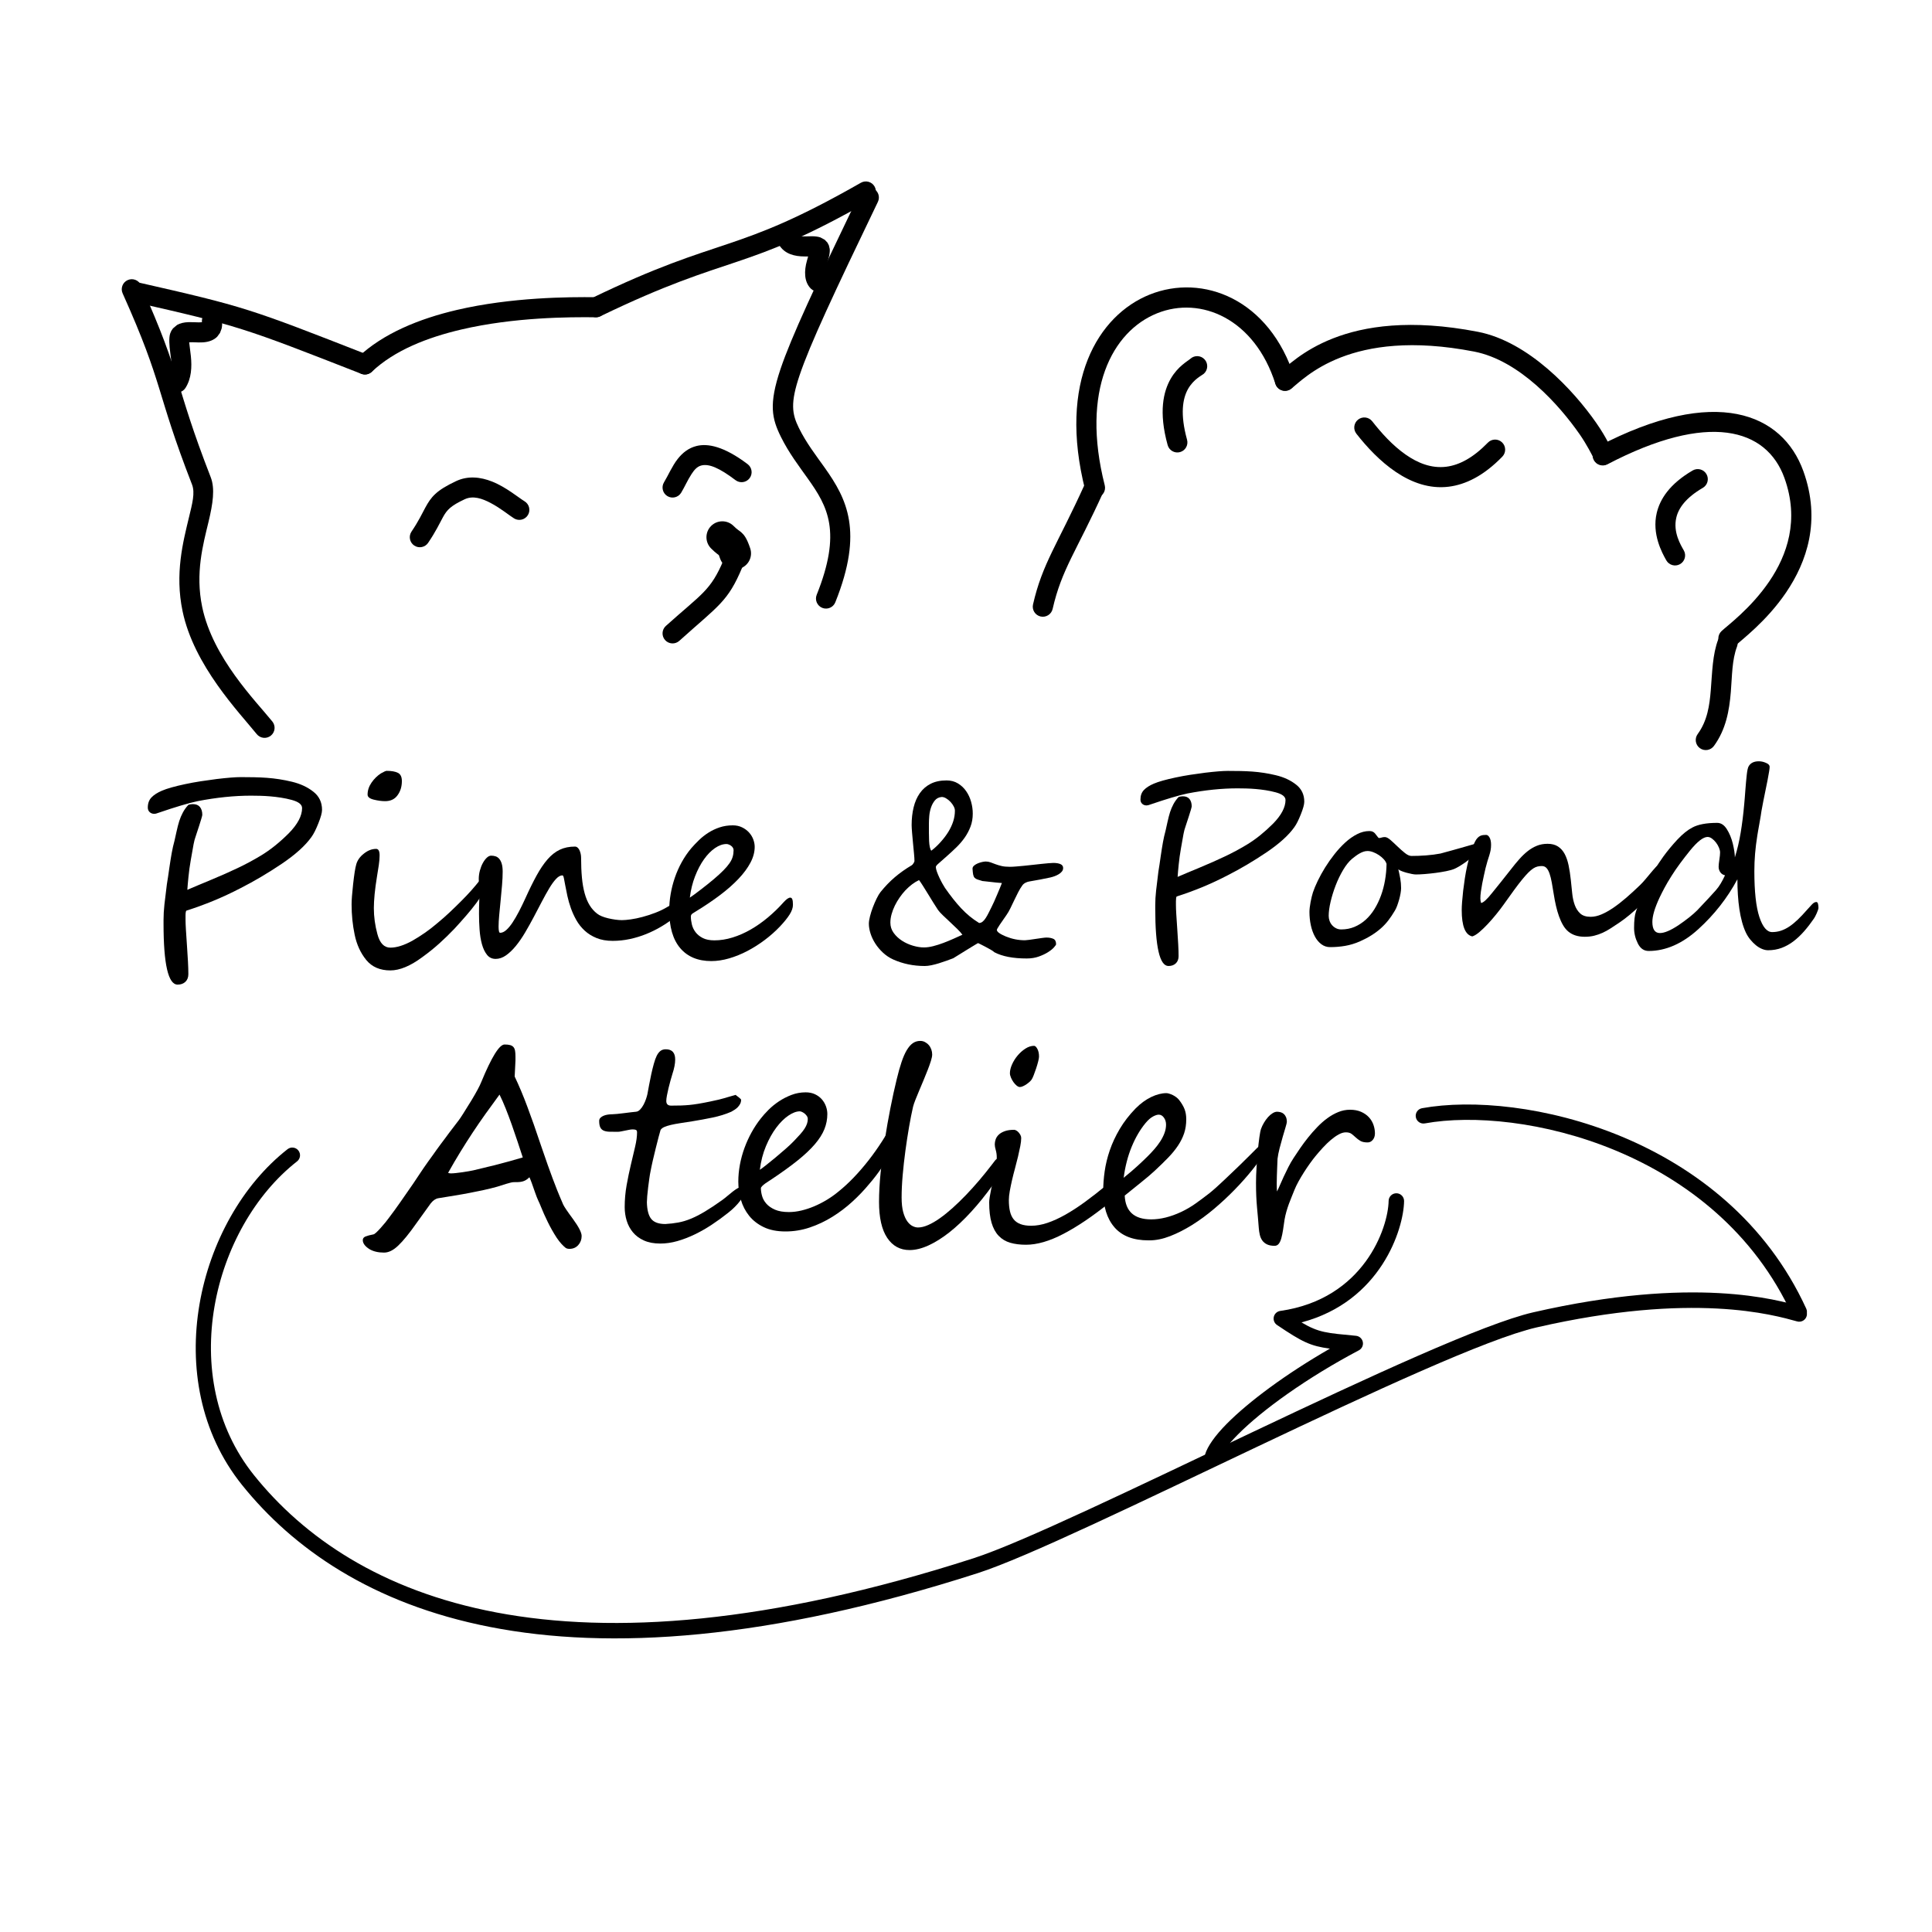 <svg style="fill-rule:evenodd;clip-rule:evenodd;stroke-linejoin:round;stroke-miterlimit:2;" xml:space="preserve" xmlns:xlink="http://www.w3.org/1999/xlink" xmlns="http://www.w3.org/2000/svg" version="1.1" viewBox="0 0 2000 2000" height="100%" width="100%">
    <g>
        <path style="fill-rule:nonzero;" d="M602.112,1279.48C602.112,1283.15 600.943,1286.29 598.605,1288.9C596.266,1291.52 593.217,1292.82 589.457,1292.82C587.806,1292.82 586.477,1292.46 585.468,1291.72C584.184,1290.71 582.763,1289.36 581.204,1287.67C579.645,1285.97 577.994,1283.84 576.251,1281.27C572.858,1276.04 569.763,1270.56 566.966,1264.83C564.169,1259.1 561.9,1254.03 560.157,1249.63C559.699,1248.35 559.217,1247.18 558.713,1246.12C558.209,1245.07 557.704,1243.97 557.2,1242.82C556.695,1241.68 556.168,1240.44 555.618,1239.11C555.068,1237.78 554.472,1236.15 553.83,1234.23C551.17,1226.34 549.244,1221.16 548.052,1218.68C546.768,1219.96 545.53,1220.95 544.338,1221.64C543.146,1222.33 541.885,1222.83 540.555,1223.15C539.226,1223.47 537.85,1223.66 536.429,1223.7C535.007,1223.75 533.471,1223.77 531.82,1223.77C530.903,1223.77 529.757,1223.95 528.382,1224.32C527.006,1224.69 525.516,1225.1 523.911,1225.56C522.306,1226.02 516.139,1228.08 514.763,1228.45C510.178,1229.73 505.547,1230.88 500.87,1231.89C496.193,1232.89 491.379,1233.88 486.427,1234.84C481.474,1235.81 476.293,1236.72 470.883,1237.6C465.472,1238.47 459.74,1239.41 453.688,1240.41C450.937,1240.87 448.323,1242.66 445.847,1245.78C443.463,1248.99 438.511,1255.87 430.991,1266.41C423.655,1276.87 417.419,1284.53 412.283,1289.38C407.239,1294.25 402.333,1296.68 397.564,1296.68C391.512,1296.68 386.468,1295.48 382.433,1293.1C377.848,1290.16 375.555,1287.05 375.555,1283.75C375.555,1282 376.541,1280.74 378.513,1279.96C380.484,1279.18 383.167,1278.47 386.56,1277.83C387.66,1277.74 390.182,1275.49 394.126,1271.09C397.885,1266.87 400.728,1263.39 402.654,1260.64C406.506,1255.59 410.426,1250.2 414.415,1244.47C418.404,1238.74 422.875,1232.3 427.827,1225.15C430.211,1221.48 432.321,1218.31 434.155,1215.65C435.989,1213 437.502,1210.75 438.694,1208.91C439.978,1207.08 441.422,1205.02 443.027,1202.72C444.632,1200.43 446.489,1197.86 448.598,1195.02C449.515,1193.74 450.616,1192.18 451.9,1190.34C453.183,1188.51 454.697,1186.45 456.439,1184.15C458.181,1181.77 459.763,1179.66 461.185,1177.83C462.606,1175.99 463.821,1174.34 464.83,1172.87C465.93,1171.41 472.717,1162.56 475.009,1159.53C475.743,1158.61 477.187,1156.46 479.342,1153.07C481.497,1149.67 484.409,1145 488.077,1139.04C493.213,1130.51 496.56,1124.27 498.119,1120.33C508.848,1094.28 516.918,1081.26 522.329,1081.26C524.713,1081.26 526.639,1081.47 528.106,1081.88C529.574,1082.29 530.72,1082.98 531.545,1083.94C532.371,1084.91 532.921,1086.19 533.196,1087.8C533.471,1089.4 533.609,1091.35 533.609,1093.64L533.609,1097.77C533.609,1098.96 533.288,1104 533.196,1106.3C533.104,1108.59 532.967,1111.29 532.783,1114.41C537.369,1124.04 541.725,1134.4 545.851,1145.5C547.96,1151.09 550.184,1157.21 552.523,1163.86C554.861,1170.51 557.36,1177.83 560.02,1185.8C562.679,1193.69 565.018,1200.43 567.035,1206.03C569.053,1211.62 570.703,1216.16 571.987,1219.64C573.271,1223.13 574.807,1227.12 576.595,1231.61C578.384,1236.1 580.516,1241.19 582.992,1246.88C583.909,1248.99 587.348,1254.08 593.309,1262.15C599.178,1270.22 602.112,1276 602.112,1279.48ZM541.174,1198.18C539.524,1193.14 537.735,1187.71 535.81,1181.88C533.884,1176.06 531.889,1170.24 529.826,1164.41C527.762,1158.59 525.653,1152.97 523.498,1147.56C521.343,1142.15 519.211,1137.34 517.102,1133.12C511.966,1140.09 507.106,1146.78 502.521,1153.2C497.935,1159.62 493.511,1166.07 489.246,1172.53C484.982,1179 480.764,1185.62 476.591,1192.41C472.419,1199.19 468.177,1206.44 463.867,1214.14C464.876,1214.51 465.793,1214.69 466.618,1214.69C467.994,1214.69 469.759,1214.58 471.914,1214.35C474.069,1214.12 476.27,1213.84 478.517,1213.52C480.764,1213.2 482.919,1212.86 484.982,1212.49C487.046,1212.12 488.719,1211.8 490.003,1211.53C492.204,1210.98 498.853,1209.42 500.32,1209.05C501.787,1208.68 503.369,1208.3 505.066,1207.88C506.762,1207.47 508.803,1206.99 511.187,1206.44C516.506,1205.06 521.779,1203.66 527.006,1202.24C532.233,1200.82 536.956,1199.47 541.174,1198.18Z"></path>
        <path style="fill-rule:nonzero;" d="M646.681,1249.63C646.681,1241.93 647.346,1234.36 648.675,1226.93C650.005,1219.51 651.472,1212.42 653.077,1205.68C654.682,1198.94 656.149,1192.73 657.479,1187.04C658.809,1181.36 659.474,1176.4 659.474,1172.19C659.474,1170.81 659.061,1169.96 658.236,1169.64C657.41,1169.32 656.31,1169.16 654.934,1169.16C653.834,1169.16 652.619,1169.3 651.289,1169.57C649.959,1169.85 644.365,1170.95 643.036,1171.22C641.706,1171.5 640.537,1171.64 639.528,1171.64C636.41,1171.64 633.659,1171.61 631.274,1171.57C628.89,1171.52 626.873,1171.18 625.222,1170.54C623.571,1169.89 622.333,1168.79 621.508,1167.23C620.682,1165.67 620.27,1163.38 620.27,1160.36C620.27,1159.07 620.705,1158 621.577,1157.12C622.448,1156.25 623.548,1155.54 624.878,1154.99C626.208,1154.44 627.675,1154.05 629.28,1153.82C630.885,1153.59 632.421,1153.48 633.888,1153.48C634.988,1153.48 636.662,1153.36 638.909,1153.13C641.156,1152.9 643.54,1152.63 646.062,1152.31C648.584,1151.99 650.991,1151.69 653.284,1151.41C655.576,1151.14 657.273,1150.96 658.373,1150.87C659.84,1150.77 661.262,1150.02 662.637,1148.6C664.013,1147.17 665.205,1145.5 666.214,1143.57C667.223,1141.65 668.071,1139.68 668.759,1137.66C669.447,1135.64 669.928,1133.94 670.203,1132.57C670.662,1130.09 671.235,1127 671.923,1123.29C672.61,1119.57 673.367,1115.81 674.192,1112.01C675.018,1108.2 675.912,1104.58 676.875,1101.14C677.838,1097.7 678.823,1094.97 679.832,1092.95C680.933,1090.75 682.216,1089.08 683.684,1087.93C685.151,1086.79 686.985,1086.21 689.186,1086.21C695.697,1086.21 698.953,1089.74 698.953,1096.81C698.953,1101.02 697.99,1106.02 696.064,1111.8C695.514,1113.63 694.872,1115.83 694.138,1118.4C693.404,1120.97 692.717,1123.61 692.075,1126.31C691.433,1129.02 690.883,1131.56 690.424,1133.94C689.966,1136.33 689.736,1138.26 689.736,1139.72C689.736,1142.93 691.387,1144.54 694.688,1144.54C698.632,1144.54 702.071,1144.49 705.005,1144.4C707.94,1144.31 710.828,1144.12 713.671,1143.85C716.514,1143.57 719.609,1143.16 722.956,1142.61C726.304,1142.06 730.407,1141.28 735.268,1140.27C739.211,1139.45 742.214,1138.78 744.278,1138.28C746.341,1137.77 748.152,1137.29 749.711,1136.83C751.27,1136.38 752.898,1135.89 754.595,1135.39C756.291,1134.88 758.652,1134.22 761.679,1133.39C761.679,1133.58 761.977,1133.88 762.573,1134.29C763.169,1134.7 763.811,1135.18 764.499,1135.73C765.186,1136.28 765.805,1136.81 766.356,1137.32C766.906,1137.82 767.181,1138.21 767.181,1138.49C767.181,1140.04 766.86,1141.44 766.218,1142.68C765.576,1143.92 764.774,1145.04 763.811,1146.05C762.848,1147.06 761.77,1147.95 760.578,1148.73C759.386,1149.51 758.194,1150.22 757.002,1150.87C751.133,1153.43 744.645,1155.45 737.537,1156.92C730.43,1158.38 723.438,1159.67 716.56,1160.77C711.975,1161.5 707.848,1162.14 704.18,1162.69C700.512,1163.25 697.325,1163.84 694.62,1164.48C691.914,1165.12 689.645,1165.84 687.81,1166.62C685.976,1167.39 684.647,1168.43 683.821,1169.71C683.363,1171.09 682.698,1173.47 681.827,1176.86C680.956,1180.26 679.993,1184.04 678.938,1188.21C677.883,1192.38 676.852,1196.67 675.843,1201.07C674.834,1205.48 674.009,1209.42 673.367,1212.9C673,1214.55 672.61,1216.87 672.198,1219.85C671.785,1222.83 671.372,1225.92 670.96,1229.13C670.547,1232.35 670.226,1235.37 669.997,1238.21C669.768,1241.06 669.653,1243.17 669.653,1244.54C669.836,1252.61 671.349,1258.39 674.192,1261.87C677.035,1265.36 681.895,1267.1 688.773,1267.1C693.542,1266.83 698.036,1266.3 702.254,1265.52C706.472,1264.74 710.805,1263.43 715.253,1261.6C719.701,1259.76 724.492,1257.31 729.628,1254.24C734.763,1251.17 740.678,1247.25 747.373,1242.48C749.39,1241.01 751.339,1239.48 753.219,1237.87C755.099,1236.27 756.864,1234.82 758.515,1233.54C760.166,1232.25 761.725,1231.17 763.192,1230.3C764.659,1229.43 766.035,1229 767.319,1229C768.969,1229 770.001,1229.3 770.414,1229.89C770.826,1230.49 771.033,1231.57 771.033,1233.12C771.033,1234.32 770.597,1235.78 769.726,1237.53C768.855,1239.27 767.662,1241.15 766.149,1243.17C764.636,1245.18 762.802,1247.27 760.647,1249.42C758.492,1251.58 756.176,1253.62 753.7,1255.55C748.29,1259.86 742.673,1263.94 736.85,1267.79C731.026,1271.64 725.111,1275.01 719.105,1277.9C713.098,1280.79 707.114,1283.08 701.154,1284.78C695.193,1286.47 689.324,1287.32 683.546,1287.32C676.943,1287.32 671.304,1286.27 666.627,1284.16C661.95,1282.05 658.144,1279.23 655.209,1275.7C652.275,1272.17 650.12,1268.15 648.744,1263.66C647.369,1259.17 646.681,1254.49 646.681,1249.63Z"></path>
        <path style="fill-rule:nonzero;" d="M836.235,1158.29C836.235,1157.28 835.937,1156.32 835.341,1155.4C834.745,1154.49 834.011,1153.66 833.14,1152.93C832.269,1152.19 831.352,1151.6 830.389,1151.14C829.426,1150.68 828.623,1150.45 827.981,1150.45C824.405,1150.45 820.439,1151.94 816.083,1154.92C811.727,1157.9 807.554,1162.05 803.565,1167.37C799.576,1172.69 796.022,1179.06 792.904,1186.49C789.786,1193.92 787.677,1202.08 786.577,1210.98C787.86,1210.15 790.016,1208.55 793.042,1206.16C796.068,1203.78 799.347,1201.12 802.877,1198.18C806.408,1195.25 809.893,1192.27 813.332,1189.24C816.77,1186.22 819.545,1183.6 821.654,1181.4C824.221,1178.74 826.445,1176.36 828.325,1174.25C830.205,1172.14 831.718,1170.19 832.865,1168.4C834.011,1166.62 834.859,1164.9 835.409,1163.25C835.96,1161.59 836.235,1159.94 836.235,1158.29ZM935.276,1162.83C935.276,1164.94 934.359,1168.31 932.525,1172.94C930.691,1177.57 928.169,1182.85 924.959,1188.76C921.75,1194.68 917.99,1200.89 913.68,1207.4C909.369,1213.91 904.693,1220.06 899.649,1225.83C894.513,1232.07 888.736,1238.12 882.317,1243.99C875.897,1249.86 868.996,1255.09 861.614,1259.67C854.232,1264.26 846.46,1267.93 838.298,1270.68C830.136,1273.43 821.745,1274.8 813.125,1274.8C804.322,1274.8 796.825,1273.31 790.635,1270.33C784.444,1267.35 779.401,1263.43 775.503,1258.57C771.606,1253.71 768.763,1248.21 766.975,1242.07C765.186,1235.92 764.292,1229.64 764.292,1223.22C764.292,1217.44 764.843,1211.6 765.943,1205.68C767.043,1199.77 768.625,1193.99 770.689,1188.35C772.752,1182.71 775.205,1177.32 778.048,1172.19C780.891,1167.05 784.055,1162.28 787.54,1157.88C789.74,1155.04 792.423,1152.03 795.587,1148.87C798.75,1145.71 802.327,1142.8 806.316,1140.13C810.305,1137.48 814.638,1135.25 819.315,1133.46C823.992,1131.68 828.898,1130.78 834.034,1130.78C837.702,1130.78 840.935,1131.45 843.732,1132.78C846.529,1134.11 848.867,1135.85 850.747,1138C852.627,1140.16 854.049,1142.57 855.011,1145.23C855.974,1147.88 856.456,1150.54 856.456,1153.2C856.456,1158.61 855.447,1163.84 853.429,1168.88C851.412,1173.93 848.111,1179.13 843.525,1184.5C838.94,1189.86 832.956,1195.5 825.574,1201.42C818.192,1207.33 809.136,1213.87 798.407,1221.02C797.765,1221.48 796.848,1222.07 795.655,1222.81C794.463,1223.54 793.271,1224.34 792.079,1225.21C790.887,1226.09 789.855,1226.96 788.984,1227.83C788.113,1228.7 787.677,1229.46 787.677,1230.1C787.677,1232.57 788.09,1235.26 788.915,1238.14C789.74,1241.03 791.231,1243.69 793.386,1246.12C795.541,1248.55 798.498,1250.59 802.258,1252.25C806.018,1253.89 810.833,1254.72 816.702,1254.72C820.828,1254.72 825.116,1254.19 829.563,1253.14C834.011,1252.08 838.459,1250.62 842.906,1248.74C847.354,1246.86 851.733,1244.61 856.043,1242C860.353,1239.38 864.434,1236.47 868.286,1233.26C873.421,1229.13 878.602,1224.34 883.83,1218.89C889.057,1213.43 894.146,1207.54 899.099,1201.21C904.051,1194.88 908.773,1188.21 913.267,1181.2C917.76,1174.18 921.841,1167.05 925.51,1159.81C926.518,1157.79 927.642,1156.41 928.88,1155.68C930.118,1154.95 931.149,1154.58 931.975,1154.58C933.075,1154.58 933.901,1155.29 934.451,1156.71C935.001,1158.13 935.276,1160.17 935.276,1162.83Z"></path>
        <path style="fill-rule:nonzero;" d="M1027.58,1226.93C1020.24,1237.11 1012.79,1246.33 1005.22,1254.58C997.658,1262.84 990.184,1269.88 982.802,1275.7C975.42,1281.52 968.221,1286.04 961.206,1289.25C954.19,1292.46 947.656,1294.06 941.604,1294.06C931.791,1294.06 924.065,1289.84 918.425,1281.41C912.785,1272.97 909.966,1260.54 909.966,1244.13C909.966,1234.96 910.516,1224.87 911.616,1213.87C912.717,1202.86 914.138,1191.72 915.881,1180.44C917.623,1169.16 919.572,1158.06 921.727,1147.15C923.882,1136.24 926.06,1126.29 928.261,1117.3C929.911,1110.42 931.585,1104.46 933.282,1099.42C934.978,1094.38 936.789,1090.25 938.715,1087.04C940.641,1083.83 942.727,1081.44 944.974,1079.88C947.221,1078.33 949.765,1077.55 952.608,1077.55C954.442,1077.55 956.116,1077.96 957.629,1078.79C959.142,1079.61 960.449,1080.66 961.55,1081.95C962.65,1083.23 963.498,1084.72 964.094,1086.42C964.69,1088.12 964.988,1089.84 964.988,1091.58C964.988,1093.23 964.553,1095.45 963.682,1098.25C962.811,1101.05 961.71,1104.14 960.38,1107.53C959.051,1110.93 957.606,1114.5 956.047,1118.26C954.488,1122.02 952.975,1125.62 951.508,1129.06C950.041,1132.5 948.734,1135.69 947.587,1138.62C946.441,1141.56 945.639,1143.94 945.18,1145.78C943.805,1151.74 942.429,1158.68 941.054,1166.62C939.678,1174.55 938.417,1182.76 937.271,1191.24C936.124,1199.72 935.184,1208.16 934.451,1216.55C933.717,1224.94 933.35,1232.62 933.35,1239.59C933.35,1245.73 933.901,1250.8 935.001,1254.79C936.101,1258.78 937.5,1261.94 939.196,1264.28C940.893,1266.62 942.727,1268.27 944.699,1269.23C946.67,1270.2 948.527,1270.68 950.27,1270.68C953.48,1270.68 957.01,1269.83 960.862,1268.13C964.713,1266.44 968.771,1264.07 973.036,1261.05C977.3,1258.02 981.702,1254.47 986.241,1250.39C990.781,1246.31 995.343,1241.88 999.928,1237.11C1004.51,1232.35 1009.05,1227.32 1013.55,1222.05C1018.04,1216.78 1022.35,1211.44 1026.48,1206.03C1028.04,1203.92 1029.27,1202.31 1030.19,1201.21C1031.11,1200.11 1031.98,1199.56 1032.8,1199.56C1033.81,1199.56 1034.57,1200.13 1035.07,1201.28C1035.58,1202.43 1035.83,1203.92 1035.83,1205.75C1035.83,1207.22 1035.6,1208.85 1035.14,1210.63C1034.68,1212.42 1034.09,1214.26 1033.35,1216.14C1032.62,1218.02 1031.75,1219.87 1030.74,1221.71C1029.73,1223.54 1028.68,1225.28 1027.58,1226.93Z"></path>
        <path style="fill-rule:nonzero;" d="M1147.8,1245.64C1130.93,1259.21 1115.29,1269.76 1100.89,1277.28C1086.5,1284.8 1073.57,1288.56 1062.1,1288.56C1055.96,1288.56 1050.53,1287.87 1045.8,1286.5C1041.08,1285.12 1037.09,1282.74 1033.84,1279.34C1030.58,1275.95 1028.13,1271.46 1026.48,1265.86C1024.83,1260.27 1024,1253.21 1024,1244.68C1024,1243.3 1024.18,1241.45 1024.55,1239.11C1024.92,1236.77 1025.4,1234.16 1026,1231.27C1026.59,1228.38 1027.23,1225.35 1027.92,1222.19C1028.61,1219.02 1029.25,1215.95 1029.85,1212.97C1030.44,1209.99 1030.92,1207.22 1031.29,1204.65C1031.66,1202.08 1031.84,1199.97 1031.84,1198.32C1031.84,1195.48 1031.5,1192.89 1030.81,1190.55C1030.12,1188.21 1029.78,1186.26 1029.78,1184.7C1029.78,1183.05 1030.08,1181.33 1030.67,1179.55C1031.27,1177.76 1032.32,1176.13 1033.84,1174.66C1035.35,1173.19 1037.41,1171.98 1040.03,1171.02C1042.64,1170.05 1045.92,1169.57 1049.86,1169.57C1050.41,1169.57 1051.12,1169.8 1051.99,1170.26C1052.87,1170.72 1053.67,1171.36 1054.4,1172.19C1055.13,1173.01 1055.78,1173.93 1056.33,1174.94C1056.88,1175.95 1057.15,1177 1057.15,1178.1C1057.15,1180.39 1056.83,1183.19 1056.19,1186.49C1055.55,1189.79 1054.77,1193.39 1053.85,1197.29C1052.93,1201.19 1051.9,1205.22 1050.76,1209.39C1049.61,1213.57 1048.58,1217.65 1047.66,1221.64C1046.74,1225.63 1045.96,1229.41 1045.32,1232.99C1044.68,1236.56 1044.36,1239.68 1044.36,1242.34C1044.36,1246.83 1044.75,1250.73 1045.53,1254.03C1046.31,1257.33 1047.59,1260.09 1049.38,1262.29C1051.17,1264.49 1053.55,1266.14 1056.53,1267.24C1059.51,1268.34 1063.16,1268.89 1067.47,1268.89C1072.79,1268.89 1078.38,1267.9 1084.25,1265.93C1090.12,1263.96 1096.31,1261.14 1102.82,1257.47C1109.33,1253.8 1116.16,1249.36 1123.32,1244.13C1130.47,1238.9 1137.99,1233.03 1145.88,1226.52C1146.52,1226.06 1147.09,1225.65 1147.6,1225.28C1148.1,1224.92 1148.67,1224.73 1149.32,1224.73C1150.6,1224.73 1151.72,1225.24 1152.68,1226.25C1153.65,1227.26 1154.13,1228.81 1154.13,1230.92C1154.13,1231.75 1154.08,1232.76 1153.99,1233.95C1153.9,1235.14 1153.65,1236.4 1153.24,1237.73C1152.82,1239.06 1152.2,1240.41 1151.38,1241.79C1150.55,1243.17 1149.36,1244.45 1147.8,1245.64ZM1075.59,1093.78C1075.59,1094.88 1075.29,1096.6 1074.69,1098.94C1074.09,1101.28 1073.38,1103.68 1072.56,1106.16C1071.73,1108.63 1070.91,1110.93 1070.08,1113.04C1069.26,1115.15 1068.62,1116.52 1068.16,1117.16C1067.7,1117.99 1066.96,1118.86 1065.96,1119.78C1064.95,1120.69 1063.85,1121.57 1062.65,1122.39C1061.46,1123.22 1060.25,1123.9 1059.01,1124.45C1057.77,1125 1056.69,1125.28 1055.78,1125.28C1054.77,1125.28 1053.67,1124.8 1052.47,1123.84C1051.28,1122.87 1050.18,1121.68 1049.17,1120.26C1048.16,1118.84 1047.29,1117.28 1046.56,1115.58C1045.83,1113.88 1045.46,1112.35 1045.46,1110.97C1045.46,1108.22 1046.19,1105.2 1047.66,1101.89C1049.13,1098.59 1051.05,1095.52 1053.44,1092.68C1055.82,1089.84 1058.51,1087.45 1061.49,1085.53C1064.46,1083.6 1067.47,1082.64 1070.5,1082.64C1071.6,1082.64 1072.72,1083.69 1073.87,1085.8C1075.01,1087.91 1075.59,1090.57 1075.59,1093.78Z"></path>
        <path style="fill-rule:nonzero;" d="M1313.01,1184.84C1313.01,1186.31 1312,1188.74 1309.98,1192.13C1306.31,1198 1301.75,1204.33 1296.3,1211.12C1290.84,1217.9 1284.79,1224.71 1278.14,1231.54C1271.49,1238.37 1264.43,1244.95 1256.95,1251.28C1249.48,1257.61 1241.89,1263.18 1234.19,1268C1226.49,1272.81 1218.87,1276.68 1211.35,1279.62C1203.83,1282.55 1196.68,1284.02 1189.89,1284.02L1188.93,1284.02C1173.25,1284.02 1161.51,1279.53 1153.72,1270.54C1145.92,1261.55 1142.03,1249.04 1142.03,1232.99C1142.03,1226.57 1142.53,1219.78 1143.54,1212.63C1144.55,1205.48 1146.31,1198.21 1148.83,1190.83C1151.36,1183.44 1154.8,1176.06 1159.15,1168.68C1163.51,1161.3 1169.03,1154.17 1175.73,1147.29C1180.77,1142.25 1186.09,1138.37 1191.68,1135.66C1197.28,1132.96 1202.55,1131.61 1207.5,1131.61C1208.24,1131.61 1209.2,1131.79 1210.39,1132.16C1211.58,1132.52 1212.8,1133.01 1214.04,1133.6C1215.27,1134.2 1216.47,1134.93 1217.61,1135.8C1218.76,1136.67 1219.75,1137.61 1220.57,1138.62C1223.14,1141.92 1225.02,1145.09 1226.21,1148.11C1227.4,1151.14 1228,1154.67 1228,1158.71C1228,1164.02 1227.26,1168.86 1225.8,1173.22C1224.33,1177.57 1222.22,1181.82 1219.47,1185.94C1216.72,1190.07 1213.33,1194.22 1209.29,1198.39C1205.26,1202.56 1200.62,1207.08 1195.4,1211.94C1193.65,1213.59 1191.59,1215.42 1189.21,1217.44C1186.82,1219.46 1184.26,1221.57 1181.5,1223.77C1178.75,1225.97 1175.91,1228.26 1172.98,1230.65C1170.04,1233.03 1167.15,1235.37 1164.31,1237.66C1165.04,1254.08 1174.17,1262.29 1191.68,1262.29C1201.4,1262.29 1211.77,1259.72 1222.77,1254.58C1228.18,1252.02 1233.23,1249.06 1237.9,1245.71C1242.58,1242.36 1247.16,1238.95 1251.66,1235.46C1253.86,1233.72 1256.29,1231.66 1258.95,1229.27C1261.61,1226.89 1264.34,1224.37 1267.13,1221.71C1269.93,1219.05 1272.73,1216.39 1275.52,1213.73C1278.32,1211.07 1280.96,1208.55 1283.43,1206.16C1284.99,1204.6 1292.15,1197.59 1294.16,1195.57L1301.59,1188.14C1306.09,1184.2 1309.34,1182.23 1311.36,1182.23C1312.46,1182.23 1313.01,1183.1 1313.01,1184.84ZM1207.09,1164.21C1207.09,1161.46 1206.36,1159.05 1204.89,1156.99C1203.42,1154.92 1201.63,1153.89 1199.52,1153.89C1197.96,1153.89 1195.97,1154.53 1193.54,1155.82C1191.11,1157.1 1188.52,1159.39 1185.77,1162.69C1180.17,1169.48 1175.4,1177.67 1171.46,1187.25C1167.52,1196.83 1164.77,1207.49 1163.21,1219.23C1168.99,1214.55 1173.87,1210.38 1177.86,1206.71C1181.85,1203.05 1185.45,1199.61 1188.66,1196.4C1190.86,1194.19 1193.04,1191.86 1195.19,1189.38C1197.35,1186.9 1199.32,1184.29 1201.11,1181.54C1202.89,1178.79 1204.34,1175.95 1205.44,1173.01C1206.54,1170.08 1207.09,1167.14 1207.09,1164.21Z"></path>
        <path style="fill-rule:nonzero;" d="M1423.33,1173.29C1423.33,1175.95 1422.6,1178.17 1421.13,1179.96C1419.66,1181.75 1417.87,1182.64 1415.76,1182.64C1412.46,1182.64 1409.92,1182.09 1408.13,1180.99C1406.34,1179.89 1404.76,1178.7 1403.38,1177.41C1402.01,1176.13 1400.61,1174.94 1399.19,1173.84C1397.77,1172.74 1395.77,1172.19 1393.2,1172.19C1390.91,1172.19 1388.44,1172.92 1385.78,1174.39C1383.12,1175.85 1380.41,1177.76 1377.66,1180.1C1374.91,1182.43 1372.18,1185.07 1369.48,1188.01C1366.77,1190.94 1364.18,1193.92 1361.7,1196.95C1359.96,1199.06 1358.06,1201.56 1356,1204.44C1353.93,1207.33 1351.89,1210.36 1349.87,1213.52C1347.86,1216.69 1345.98,1219.85 1344.23,1223.01C1342.49,1226.18 1341.07,1229.13 1339.97,1231.89C1339.14,1234 1338.23,1236.27 1337.22,1238.69C1336.21,1241.12 1335.22,1243.65 1334.26,1246.26C1333.3,1248.87 1332.43,1251.56 1331.65,1254.31C1330.87,1257.06 1330.25,1259.76 1329.79,1262.42C1329.24,1266.28 1328.71,1269.85 1328.21,1273.15C1327.7,1276.45 1327.11,1279.34 1326.42,1281.82C1325.73,1284.3 1324.84,1286.22 1323.74,1287.6C1322.64,1288.97 1321.22,1289.66 1319.47,1289.66C1316.26,1289.66 1313.63,1289.16 1311.56,1288.15C1309.5,1287.14 1307.87,1285.79 1306.68,1284.09C1305.49,1282.39 1304.64,1280.44 1304.14,1278.24C1303.63,1276.04 1303.29,1273.75 1303.1,1271.37C1302.83,1267.51 1302.53,1263.85 1302.21,1260.36C1301.89,1256.88 1301.57,1253.35 1301.25,1249.77C1300.93,1246.19 1300.67,1242.39 1300.49,1238.35C1300.31,1234.32 1300.22,1229.73 1300.22,1224.6C1300.22,1219.74 1300.4,1214.37 1300.77,1208.5C1301.13,1202.63 1301.57,1196.99 1302.07,1191.58C1302.58,1186.17 1303.13,1181.38 1303.72,1177.21C1304.32,1173.03 1304.85,1170.26 1305.31,1168.88C1306.13,1166.59 1307.18,1164.37 1308.47,1162.21C1309.75,1160.06 1311.15,1158.13 1312.66,1156.44C1314.18,1154.74 1315.76,1153.39 1317.41,1152.38C1319.06,1151.37 1320.57,1150.87 1321.95,1150.87C1323.14,1150.87 1324.36,1151.03 1325.6,1151.35C1326.83,1151.67 1327.93,1152.24 1328.9,1153.07C1329.86,1153.89 1330.64,1154.99 1331.24,1156.37C1331.83,1157.74 1332.13,1159.44 1332.13,1161.46C1332.13,1162.19 1331.69,1164 1330.82,1166.89C1329.95,1169.78 1328.96,1173.1 1327.87,1176.86C1326.76,1180.62 1325.69,1184.57 1324.63,1188.69C1323.58,1192.82 1322.87,1196.44 1322.5,1199.56C1322.5,1200.2 1322.18,1207.24 1322.09,1209.67C1322,1212.1 1321.9,1214.69 1321.81,1217.44C1321.72,1220.19 1321.67,1222.81 1321.67,1225.28C1321.67,1227.03 1321.7,1228.59 1321.74,1229.96C1321.79,1231.34 1321.86,1232.48 1321.95,1233.4C1322.78,1231.84 1323.76,1229.71 1324.91,1227C1326.05,1224.3 1327.38,1221.32 1328.9,1218.06C1330.41,1214.81 1332.01,1211.51 1333.71,1208.16C1335.41,1204.81 1337.22,1201.67 1339.14,1198.74C1341.16,1195.62 1343.43,1192.22 1345.95,1188.56C1348.48,1184.89 1351.2,1181.22 1354.14,1177.55C1357.07,1173.88 1360.21,1170.31 1363.56,1166.82C1366.91,1163.34 1370.39,1160.27 1374.02,1157.61C1377.64,1154.95 1381.42,1152.81 1385.36,1151.21C1389.31,1149.6 1393.34,1148.8 1397.47,1148.8C1401.87,1148.8 1405.7,1149.51 1408.95,1150.93C1412.21,1152.36 1414.92,1154.24 1417.07,1156.57C1419.23,1158.91 1420.81,1161.55 1421.82,1164.48C1422.83,1167.42 1423.33,1170.35 1423.33,1173.29Z"></path>
        <path style="fill-rule:nonzero;" d="M333.375,838.369C333.375,841.371 332.095,846.05 329.534,852.407C328.298,855.497 327.106,858.19 325.959,860.485C324.811,862.781 323.663,864.723 322.516,866.312C316.247,875.229 306.006,884.499 291.792,894.122C277.489,903.746 263.231,912.177 249.016,919.417C239.658,924.273 230.322,928.621 221.007,932.461C211.693,936.302 202.313,939.723 192.866,942.725C192.336,943.431 192.071,945.152 192.071,947.889L192.071,952.26C192.071,954.732 192.204,958.153 192.469,962.523C192.733,966.893 193.087,972.257 193.528,978.613C193.969,984.97 194.323,990.598 194.587,995.498C194.852,1000.4 194.985,1004.7 194.985,1008.41C194.985,1011.76 193.969,1014.41 191.939,1016.36C189.908,1018.3 187.215,1019.27 183.861,1019.27C174.149,1019.27 169.293,998.213 169.293,956.1L169.293,952.26C169.293,947.316 169.602,941.974 170.22,936.235C170.838,930.497 171.677,923.566 172.736,915.444C173.178,912.884 173.597,910.235 173.994,907.498C174.392,904.761 174.811,901.848 175.253,898.758C176.135,892.666 176.974,887.413 177.769,882.998C178.563,878.584 179.534,874.302 180.682,870.153C180.947,869.005 182.36,862.648 182.801,860.618C183.684,856.556 184.611,852.981 185.582,849.891C186.553,846.889 187.789,843.975 189.29,841.15C190.791,838.325 192.689,835.676 194.985,833.204C196.397,832.675 197.942,832.41 199.62,832.41C202.886,832.41 205.336,833.403 206.97,835.389C208.603,837.376 209.42,840.091 209.42,843.534C209.42,843.975 209.089,845.322 208.426,847.573C207.764,849.824 207.014,852.23 206.175,854.791C205.336,857.351 202.577,865.782 202.401,866.312C201.695,868.166 201.032,870.682 200.414,873.861C199.973,876.421 198.031,887.28 197.501,890.282C196.971,893.195 196.508,896.131 196.11,899.089C195.713,902.046 195.382,904.871 195.117,907.564C194.852,910.257 194.61,912.773 194.389,915.113C194.168,917.452 194.014,919.461 193.925,921.138C196.75,919.902 200.172,918.446 204.189,916.768C208.206,915.091 212.863,913.148 218.16,910.941C228.578,906.615 237.848,902.51 245.971,898.625C254.181,894.741 262.171,890.459 269.941,885.779C275.061,882.689 280.027,879.202 284.839,875.317C289.651,871.433 294.352,867.195 298.943,862.604C308.125,853.246 312.716,844.549 312.716,836.515C312.716,832.807 309.096,829.982 301.856,828.04C298.237,827.068 294.573,826.296 290.865,825.722C287.157,825.148 283.493,824.707 279.873,824.398C276.253,824.089 272.744,823.89 269.345,823.802C265.946,823.713 262.789,823.669 259.876,823.669C242.483,823.669 224.031,825.568 204.52,829.364C195.073,831.394 181.698,835.367 164.393,841.283C162.363,842.077 160.818,842.475 159.758,842.475C157.816,842.475 156.205,841.879 154.924,840.687C153.644,839.495 153.004,837.928 153.004,835.985C153.004,831.659 154.262,828.172 156.778,825.523C159.295,822.875 162.936,820.535 167.704,818.505C172.825,816.297 180.77,814.046 191.542,811.751C196.927,810.603 202.335,809.61 207.764,808.771C213.194,807.932 218.69,807.16 224.252,806.453C235.376,805.129 243.719,804.467 249.281,804.467C254.049,804.467 258.662,804.511 263.12,804.599C267.579,804.688 271.949,804.886 276.231,805.195C280.513,805.504 284.795,805.99 289.077,806.652C293.359,807.314 297.707,808.175 302.121,809.234C310.95,811.353 318.366,814.796 324.37,819.564C330.373,824.243 333.375,830.512 333.375,838.369Z"></path>
        <path style="fill-rule:nonzero;" d="M416.012,808.572C416.012,814.311 414.511,819.211 411.509,823.272C408.596,827.333 404.314,829.364 398.663,829.364C395.132,829.364 391.203,828.834 386.877,827.775C382.639,826.715 380.52,824.994 380.52,822.61C380.52,818.284 381.867,814.156 384.559,810.228C387.252,806.299 390.497,803.098 394.293,800.626C397.383,798.861 399.37,797.978 400.252,797.978C405.285,797.978 409.169,798.662 411.906,800.03C414.643,801.399 416.012,804.246 416.012,808.572ZM502.754,916.238L502.754,916.503C502.754,918.446 501.871,921.006 500.105,924.184C498.339,927.363 495.978,930.938 493.02,934.911C490.063,938.884 486.641,943.122 482.757,947.625C478.872,952.127 474.811,956.674 470.573,961.265C465.541,966.562 460.31,971.661 454.88,976.561C449.45,981.461 443.557,986.206 437.201,990.797C424.84,999.979 413.804,1004.57 404.093,1004.57C393.41,1004.57 385.111,1000.99 379.196,993.843C373.281,986.603 369.264,977.863 367.145,967.622C365.026,957.469 363.966,947.007 363.966,936.235C363.966,931.733 364.496,924.714 365.556,915.179C366.085,910.411 366.615,906.306 367.145,902.863C367.674,899.42 368.248,896.639 368.866,894.52C370.102,890.37 372.707,886.751 376.68,883.66C380.741,880.394 384.979,878.761 389.393,878.761C391.777,878.761 392.969,881.012 392.969,885.514C392.969,888.516 392.682,891.915 392.108,895.712C391.534,899.508 390.938,903.26 390.32,906.968C389.172,913.943 388.334,920.189 387.804,925.707C387.274,931.225 387.009,936.015 387.009,940.076C387.009,949.081 388.245,958.087 390.717,967.092C393.189,976.362 397.648,980.997 404.093,980.997C410.626,980.997 418.219,978.613 426.871,973.846C431.197,971.374 435.523,968.637 439.849,965.635C444.175,962.633 448.501,959.278 452.827,955.57C457.33,951.862 461.568,948.132 465.541,944.38C469.514,940.628 473.487,936.765 477.46,932.792C481.432,928.819 484.942,925.111 487.988,921.668C491.034,918.225 493.704,915.047 496,912.133C496.176,911.78 496.53,911.118 497.059,910.147C497.589,909.175 498.075,908.69 498.516,908.69L498.781,908.822C499.487,908.822 500.017,909.065 500.37,909.551C500.723,910.036 501.12,910.765 501.562,911.736C502.445,913.678 502.842,915.179 502.754,916.238Z"></path>
        <path style="fill-rule:nonzero;" d="M708.286,928.554C708.816,928.378 709.125,928.29 709.213,928.29C709.831,928.29 710.14,928.819 710.14,929.879C710.14,930.938 709.875,932.285 709.346,933.918C708.816,935.551 708.044,937.295 707.028,939.149C706.013,941.003 704.755,942.857 703.254,944.711C701.753,946.565 700.076,948.243 698.222,949.743C694.072,953.098 689.503,956.255 684.515,959.212C679.527,962.17 674.296,964.752 668.822,966.959C663.348,969.167 657.698,970.888 651.871,972.124C646.044,973.36 640.173,973.978 634.258,973.978C627.901,973.978 622.339,973.007 617.571,971.065C612.804,969.122 608.698,966.562 605.255,963.384C601.812,960.205 598.943,956.586 596.647,952.524C594.352,948.463 592.454,944.314 590.953,940.076C589.452,935.838 588.26,931.689 587.377,927.627C586.494,923.566 585.766,919.946 585.192,916.768C584.618,913.59 584.132,911.029 583.735,909.087C583.338,907.145 582.83,906.174 582.212,906.174C580.093,906.174 577.886,907.41 575.591,909.882C573.295,912.354 570.934,915.62 568.506,919.682C566.078,923.743 563.517,928.356 560.825,933.521C558.132,938.685 555.351,943.983 552.482,949.412C549.612,954.842 546.655,960.139 543.609,965.304C540.563,970.469 537.384,975.082 534.074,979.143C530.763,983.204 527.364,986.471 523.876,988.943C520.389,991.415 516.791,992.651 513.083,992.651C509.375,992.651 506.396,991.238 504.144,988.413C501.893,985.588 500.149,981.946 498.913,977.488C497.677,973.029 496.861,968.019 496.463,962.457C496.066,956.895 495.867,951.377 495.867,945.903C495.867,941.047 495.956,936.456 496.132,932.13C496.309,927.804 496.397,924.096 496.397,921.006C496.397,919.77 496.353,918.688 496.265,917.761C496.176,916.834 495.823,913.59 495.735,912.795C495.647,912.001 495.603,911.074 495.603,910.014C495.603,907.012 496,904.055 496.794,901.141C497.589,898.228 498.604,895.645 499.84,893.394C501.076,891.143 502.445,889.311 503.946,887.898C505.447,886.486 506.947,885.779 508.448,885.779C510.037,885.779 511.538,886 512.951,886.442C514.364,886.883 515.622,887.722 516.725,888.958C517.829,890.194 518.712,891.893 519.374,894.056C520.036,896.219 520.367,898.978 520.367,902.333C520.367,906.394 520.146,911.052 519.705,916.305C519.263,921.558 518.778,926.833 518.248,932.13C517.718,937.427 517.233,942.46 516.791,947.227C516.35,951.995 516.129,955.968 516.129,959.146C516.129,963.472 516.659,965.635 517.718,965.635C519.837,965.635 521.978,964.664 524.141,962.722C526.304,960.779 528.467,958.175 530.63,954.908C532.793,951.642 535.001,947.845 537.252,943.519C539.503,939.193 541.733,934.602 543.94,929.746C548.001,920.741 551.864,912.906 555.527,906.24C559.191,899.574 562.966,894.012 566.85,889.554C570.735,885.095 574.951,881.784 579.497,879.621C584.044,877.458 589.275,876.377 595.19,876.377C596.162,876.377 597.044,876.708 597.839,877.37C598.634,878.032 599.296,878.915 599.826,880.019C600.355,881.122 600.775,882.358 601.084,883.727C601.393,885.095 601.547,886.442 601.547,887.766C601.547,895.447 601.834,902.355 602.408,908.491C602.982,914.627 603.931,920.079 605.255,924.846C606.579,929.614 608.301,933.719 610.42,937.162C612.539,940.606 615.099,943.475 618.101,945.77C619.249,946.742 620.838,947.647 622.868,948.485C624.899,949.324 627.128,950.03 629.556,950.604C631.984,951.178 634.456,951.642 636.972,951.995C639.489,952.348 641.762,952.524 643.793,952.524C646.176,952.524 649.244,952.26 652.996,951.73C656.749,951.2 660.788,950.361 665.114,949.214C669.44,948.066 673.854,946.631 678.357,944.91C682.86,943.188 687.097,941.135 691.07,938.752C692.395,937.957 697.14,935.066 698.42,934.315C699.7,933.565 706.167,929.791 708.286,928.554Z"></path>
        <path style="fill-rule:nonzero;" d="M759.405,880.085C759.405,879.114 759.14,878.231 758.61,877.436C758.08,876.642 757.44,875.979 756.69,875.45C755.939,874.92 755.145,874.501 754.306,874.192C753.467,873.883 752.739,873.728 752.121,873.728C748.236,873.728 744.263,875.119 740.202,877.9C736.141,880.681 732.345,884.543 728.813,889.487C725.282,894.431 722.192,900.303 719.543,907.101C716.894,913.899 715.084,921.271 714.113,929.217C715.349,928.422 716.983,927.274 719.013,925.773C721.044,924.273 723.229,922.617 725.569,920.807C727.908,918.997 730.248,917.165 732.587,915.311C734.927,913.457 737.024,911.736 738.878,910.147C742.939,906.703 746.294,903.635 748.943,900.943C751.591,898.25 753.688,895.778 755.233,893.527C756.778,891.275 757.86,889.068 758.478,886.905C759.096,884.742 759.405,882.469 759.405,880.085ZM820.852,936.633C820.852,939.723 819.705,943.078 817.409,946.698C815.114,950.317 811.847,954.378 807.609,958.881C802.754,964.002 797.412,968.747 791.585,973.117C785.758,977.488 779.755,981.284 773.575,984.506C767.395,987.729 761.126,990.267 754.77,992.121C748.413,993.975 742.277,994.902 736.362,994.902C722.501,994.902 711.774,990.444 704.181,981.527C696.588,972.61 692.792,959.543 692.792,942.327C692.792,936.853 693.277,931.269 694.249,925.575C695.22,919.88 696.654,914.252 698.553,908.69C700.451,903.128 702.835,897.742 705.704,892.533C708.573,887.324 711.906,882.469 715.702,877.966C718.086,875.229 720.735,872.448 723.648,869.623C726.562,866.798 729.784,864.259 733.316,862.008C736.847,859.757 740.71,857.925 744.903,856.512C749.097,855.1 753.666,854.393 758.61,854.393C762.141,854.393 765.32,855.077 768.145,856.446C770.97,857.814 773.354,859.558 775.296,861.677C777.239,863.796 778.717,866.18 779.733,868.828C780.748,871.477 781.256,874.081 781.256,876.642C781.256,882.027 779.799,887.479 776.885,892.997C773.972,898.515 769.867,904.077 764.569,909.683C759.272,915.289 752.915,920.896 745.499,926.502C738.083,932.108 729.828,937.692 720.735,943.254C719.499,943.961 718.263,944.733 717.027,945.572C715.791,946.411 715.173,947.448 715.173,948.684C715.173,951.333 715.526,954.114 716.232,957.027C716.938,959.941 718.219,962.611 720.073,965.039C721.927,967.467 724.421,969.476 727.555,971.065C730.689,972.654 734.684,973.449 739.54,973.449C745.72,973.449 752.011,972.455 758.411,970.469C764.812,968.482 771.081,965.723 777.217,962.192C783.352,958.66 789.312,954.467 795.095,949.611C800.877,944.755 806.285,939.502 811.317,933.852C814.143,930.762 816.394,929.217 818.071,929.217C819.043,929.217 819.749,929.791 820.19,930.938C820.632,932.086 820.852,933.984 820.852,936.633Z"></path>
        <path style="fill-rule:nonzero;" d="M1350.18,829.918C1350.18,832.74 1348.98,837.139 1346.57,843.116C1345.41,846.021 1344.29,848.553 1343.21,850.711C1342.13,852.869 1341.05,854.695 1339.97,856.189C1334.08,864.573 1324.45,873.289 1311.09,882.337C1297.64,891.385 1284.23,899.312 1270.87,906.118C1262.07,910.684 1253.29,914.772 1244.54,918.383C1235.78,921.994 1226.96,925.21 1218.08,928.032C1217.58,928.697 1217.33,930.315 1217.33,932.888L1217.33,936.997C1217.33,939.321 1217.45,942.538 1217.7,946.647C1217.95,950.756 1218.28,955.798 1218.7,961.775C1219.11,967.752 1219.45,973.043 1219.69,977.65C1219.94,982.257 1220.07,986.304 1220.07,989.79C1220.07,992.944 1219.11,995.435 1217.2,997.261C1215.3,999.087 1212.76,1000 1209.61,1000C1200.48,1000 1195.91,980.203 1195.91,940.608L1195.91,936.997C1195.91,932.349 1196.2,927.327 1196.79,921.931C1197.37,916.536 1198.15,910.02 1199.15,902.383C1199.57,899.976 1199.96,897.486 1200.33,894.912C1200.71,892.339 1201.1,889.6 1201.52,886.695C1202.35,880.967 1203.13,876.028 1203.88,871.878C1204.63,867.727 1205.54,863.702 1206.62,859.8C1206.87,858.721 1208.2,852.745 1208.61,850.835C1209.44,847.017 1210.32,843.655 1211.23,840.75C1212.14,837.928 1213.3,835.189 1214.71,832.532C1216.12,829.876 1217.91,827.386 1220.07,825.062C1221.4,824.564 1222.85,824.315 1224.43,824.315C1227.5,824.315 1229.8,825.248 1231.34,827.116C1232.87,828.984 1233.64,831.536 1233.64,834.773C1233.64,835.189 1233.33,836.454 1232.71,838.571C1232.08,840.688 1231.38,842.95 1230.59,845.357C1229.8,847.764 1227.21,855.691 1227.04,856.189C1226.38,857.933 1225.75,860.298 1225.17,863.287C1224.76,865.694 1222.93,875.904 1222.43,878.726C1221.94,881.465 1221.5,884.225 1221.13,887.006C1220.75,889.787 1220.44,892.443 1220.19,894.975C1219.94,897.506 1219.72,899.872 1219.51,902.072C1219.3,904.272 1219.15,906.16 1219.07,907.737C1221.73,906.575 1224.94,905.205 1228.72,903.628C1232.5,902.051 1236.88,900.225 1241.86,898.15C1251.65,894.082 1260.37,890.223 1268.01,886.57C1275.73,882.918 1283.24,878.892 1290.54,874.493C1295.36,871.587 1300.03,868.309 1304.55,864.656C1309.07,861.004 1313.49,857.019 1317.81,852.703C1326.44,843.904 1330.76,835.728 1330.76,828.174C1330.76,824.688 1327.36,822.032 1320.55,820.206C1317.15,819.293 1313.7,818.566 1310.21,818.027C1306.73,817.487 1303.28,817.072 1299.88,816.782C1296.48,816.491 1293.18,816.304 1289.98,816.221C1286.79,816.138 1283.82,816.097 1281.08,816.097C1264.73,816.097 1247.38,817.881 1229.03,821.451C1220.15,823.36 1207.58,827.095 1191.31,832.657C1189.4,833.404 1187.94,833.777 1186.95,833.777C1185.12,833.777 1183.61,833.217 1182.4,832.096C1181.2,830.976 1180.6,829.502 1180.6,827.676C1180.6,823.609 1181.78,820.33 1184.15,817.84C1186.51,815.35 1189.94,813.15 1194.42,811.241C1199.23,809.166 1206.7,807.049 1216.83,804.891C1221.89,803.812 1226.98,802.878 1232.08,802.089C1237.19,801.301 1242.36,800.574 1247.59,799.91C1258.04,798.665 1265.89,798.043 1271.12,798.043C1275.6,798.043 1279.94,798.084 1284.13,798.167C1288.32,798.25 1292.43,798.437 1296.46,798.727C1300.48,799.018 1304.51,799.475 1308.53,800.097C1312.56,800.72 1316.65,801.529 1320.8,802.525C1329.1,804.517 1336.07,807.755 1341.72,812.237C1347.36,816.636 1350.18,822.53 1350.18,829.918Z"></path>
        <path style="fill-rule:nonzero;" d="M1532.47,874.368C1532.47,875.779 1531.97,877.315 1530.97,878.975C1529.98,880.635 1528.69,882.316 1527.11,884.018C1525.54,885.719 1523.75,887.38 1521.76,888.998C1519.77,890.617 1517.78,892.111 1515.78,893.481C1513.79,894.85 1511.9,896.054 1510.12,897.091C1508.33,898.129 1506.86,898.897 1505.7,899.395C1503.54,900.308 1500.7,901.117 1497.17,901.823C1493.64,902.528 1489.97,903.13 1486.15,903.628C1482.33,904.126 1478.6,904.521 1474.94,904.811C1471.29,905.102 1468.22,905.247 1465.73,905.247C1464.73,905.247 1463.36,905.081 1461.62,904.749C1459.88,904.417 1458.09,904.002 1456.27,903.504C1454.44,903.006 1452.72,902.445 1451.1,901.823C1449.48,901.2 1448.3,900.557 1447.55,899.893C1448.3,903.047 1448.96,906.222 1449.54,909.418C1450.12,912.614 1450.41,915.913 1450.41,919.317C1450.41,920.811 1450.23,922.637 1449.85,924.795C1449.48,926.953 1448.98,929.132 1448.36,931.332C1447.74,933.532 1447.05,935.648 1446.31,937.682C1445.56,939.716 1444.77,941.397 1443.94,942.725C1441.78,946.377 1439.56,949.697 1437.28,952.686C1435,955.674 1432.42,958.434 1429.56,960.966C1426.69,963.497 1423.48,965.884 1419.91,968.125C1416.34,970.366 1412.23,972.525 1407.58,974.6C1402.6,976.758 1397.6,978.273 1392.58,979.144C1387.56,980.016 1382.35,980.452 1376.95,980.452C1373.55,980.452 1370.52,979.456 1367.86,977.463C1365.21,975.471 1362.97,972.794 1361.14,969.432C1359.31,966.071 1357.92,962.19 1356.97,957.791C1356.01,953.391 1355.54,948.784 1355.54,943.97C1355.54,942.725 1355.64,941.189 1355.85,939.363C1356.06,937.537 1356.35,935.669 1356.72,933.76C1357.09,931.851 1357.49,930.025 1357.9,928.281C1358.32,926.538 1358.73,925.044 1359.15,923.799C1360.31,920.313 1361.97,916.328 1364.13,911.846C1366.29,907.364 1368.82,902.777 1371.72,898.087C1374.63,893.398 1377.87,888.791 1381.43,884.267C1385,879.743 1388.74,875.696 1392.64,872.127C1396.54,868.558 1400.61,865.694 1404.84,863.536C1409.08,861.377 1413.31,860.298 1417.54,860.298C1418.95,860.298 1420.1,860.506 1420.97,860.921C1421.84,861.336 1422.59,861.875 1423.21,862.54C1423.83,863.204 1425.97,866.15 1426.63,866.897C1426.88,867.312 1427.26,867.52 1427.75,867.52C1428.42,867.52 1429.25,867.354 1430.24,867.022C1431.24,866.69 1432.36,866.524 1433.61,866.524C1435.18,866.524 1437.13,867.541 1439.46,869.574C1441.78,871.608 1444.21,873.849 1446.74,876.298C1449.27,878.747 1451.81,880.988 1454.34,883.022C1456.87,885.055 1459.13,886.072 1461.12,886.072C1463.36,886.072 1465.77,886.031 1468.34,885.948C1470.92,885.865 1473.53,885.719 1476.19,885.512C1478.84,885.304 1481.46,885.035 1484.03,884.703C1486.61,884.37 1488.97,883.997 1491.13,883.582C1491.71,883.416 1499.91,881.195 1502.77,880.407C1505.63,879.618 1508.66,878.767 1511.86,877.854C1515.06,876.941 1518.02,876.09 1520.76,875.302C1523.5,874.513 1525.76,873.87 1527.55,873.372C1529.33,872.874 1530.31,872.625 1530.48,872.625C1530.97,872.625 1531.43,872.749 1531.85,872.998C1532.26,873.247 1532.47,873.704 1532.47,874.368ZM1435.35,894.29C1434.85,892.63 1433.88,891.011 1432.42,889.434C1430.97,887.857 1429.31,886.446 1427.44,885.201C1425.57,883.955 1423.6,882.939 1421.53,882.15C1419.45,881.361 1417.5,880.967 1415.68,880.967C1414.18,880.967 1412.73,881.216 1411.32,881.714C1409.91,882.212 1408.52,882.856 1407.15,883.644C1405.78,884.433 1404.47,885.304 1403.22,886.259C1401.98,887.213 1400.82,888.106 1399.74,888.936C1396.5,891.675 1393.41,895.514 1390.46,900.453C1387.52,905.392 1384.94,910.705 1382.74,916.391C1380.54,922.077 1378.78,927.742 1377.45,933.386C1376.12,939.031 1375.46,943.928 1375.46,948.079C1375.46,949.905 1375.77,951.669 1376.39,953.371C1377.02,955.072 1377.91,956.566 1379.07,957.853C1380.23,959.14 1381.6,960.177 1383.18,960.966C1384.76,961.754 1386.5,962.149 1388.41,962.149C1393.39,962.149 1398,961.256 1402.23,959.472C1406.46,957.687 1410.3,955.238 1413.75,952.125C1417.19,949.013 1420.24,945.298 1422.9,940.982C1425.55,936.665 1427.8,931.996 1429.62,926.974C1431.45,921.952 1432.84,916.66 1433.79,911.099C1434.75,905.537 1435.27,899.934 1435.35,894.29Z"></path>
        <path style="fill-rule:nonzero;" d="M1725.71,895.161C1725.71,896.739 1725.44,898.337 1724.9,899.955C1724.36,901.574 1723.7,903.192 1722.91,904.811C1722.12,906.43 1721.23,908.007 1720.23,909.543C1719.23,911.078 1718.28,912.552 1717.37,913.963C1714.96,917.698 1712.14,921.496 1708.9,925.355C1705.66,929.215 1702.2,932.971 1698.5,936.624C1694.81,940.276 1691.01,943.721 1687.11,946.958C1683.21,950.195 1679.39,953.059 1675.65,955.549C1672.67,957.542 1669.82,959.409 1667.13,961.152C1664.43,962.896 1661.71,964.39 1658.97,965.635C1656.23,966.88 1653.37,967.876 1650.38,968.623C1647.39,969.37 1644.11,969.744 1640.54,969.744C1633.65,969.744 1628.05,968.001 1623.73,964.514C1621.58,962.771 1619.69,960.509 1618.07,957.728C1616.45,954.948 1615.04,951.856 1613.84,948.452C1612.63,945.049 1611.59,941.438 1610.72,937.62C1609.85,933.801 1609.12,930.025 1608.54,926.289C1607.8,921.641 1607.09,917.47 1606.43,913.776C1605.76,910.082 1605,906.969 1604.12,904.438C1603.25,901.906 1602.19,899.955 1600.95,898.586C1599.7,897.216 1598.09,896.531 1596.09,896.531C1594.52,896.531 1593.02,896.697 1591.61,897.029C1590.2,897.361 1588.73,898.025 1587.19,899.021C1585.65,900.017 1583.97,901.429 1582.15,903.255C1580.32,905.081 1578.18,907.488 1575.74,910.476C1573.29,913.465 1570.49,917.117 1567.33,921.433C1564.18,925.75 1560.48,930.896 1556.25,936.873C1554.17,939.778 1551.73,942.974 1548.9,946.46C1546.08,949.946 1543.2,953.267 1540.25,956.421C1537.3,959.575 1534.42,962.356 1531.6,964.763C1528.77,967.171 1526.28,968.706 1524.12,969.37C1516.82,967.793 1513.17,958.704 1513.17,942.102C1513.17,937.703 1513.67,931.021 1514.66,922.056C1515.16,917.989 1515.74,913.734 1516.4,909.294C1517.07,904.853 1517.9,900.412 1518.89,895.971C1519.89,891.53 1521.03,887.213 1522.32,883.022C1523.61,878.83 1525.12,874.949 1526.86,871.38C1527.69,869.72 1528.57,868.412 1529.48,867.458C1530.39,866.503 1531.33,865.798 1532.28,865.341C1533.24,864.884 1534.23,864.594 1535.27,864.469C1536.31,864.345 1537.37,864.283 1538.44,864.283C1539.77,864.283 1540.95,865.196 1541.99,867.022C1543.03,868.848 1543.55,871.38 1543.55,874.617C1543.55,876.609 1543.38,878.477 1543.05,880.22C1542.72,881.963 1542.26,883.748 1541.68,885.574C1541.1,887.4 1540.48,889.372 1539.81,891.488C1539.15,893.605 1538.49,896.033 1537.82,898.772C1537.32,901.013 1536.76,903.504 1536.14,906.243C1535.52,908.982 1534.94,911.763 1534.4,914.585C1533.86,917.407 1533.4,920.167 1533.03,922.865C1532.65,925.563 1532.47,927.991 1532.47,930.149C1532.47,931.643 1532.72,933.179 1533.21,934.756C1535.54,934.507 1539.36,931.021 1544.67,924.297C1547.41,920.894 1550.42,917.158 1553.7,913.091C1556.98,909.024 1560.52,904.541 1564.34,899.644C1567.16,895.992 1569.97,892.588 1572.75,889.434C1575.53,886.28 1578.41,883.52 1581.4,881.154C1584.39,878.788 1587.56,876.921 1590.92,875.551C1594.29,874.181 1598,873.496 1602.07,873.496C1606.38,873.496 1609.98,874.43 1612.84,876.298C1615.7,878.166 1618.01,880.739 1619.75,884.018C1621.49,887.297 1622.84,891.219 1623.8,895.784C1624.75,900.349 1625.52,905.371 1626.1,910.85C1626.6,915.498 1627.08,920.105 1627.53,924.671C1627.99,929.236 1628.88,933.324 1630.21,936.935C1631.54,940.546 1633.45,943.472 1635.94,945.713C1638.43,947.954 1642,949.075 1646.64,949.075C1650.21,949.075 1653.95,948.245 1657.85,946.585C1661.75,944.924 1665.86,942.621 1670.18,939.674C1674.49,936.727 1678.95,933.262 1683.56,929.278C1688.17,925.293 1692.92,920.935 1697.82,916.204C1699.73,914.378 1701.82,912.074 1704.11,909.294C1706.39,906.513 1708.63,903.836 1710.83,901.263C1713.03,898.689 1715.08,896.49 1716.99,894.663C1718.9,892.837 1720.44,891.924 1721.6,891.924C1722.1,891.924 1722.91,892.173 1724.03,892.671C1725.15,893.169 1725.71,893.999 1725.71,895.161Z"></path>
        <path style="fill-rule:nonzero;" d="M1882.47,939.861C1882.47,940.359 1882.28,941.148 1881.91,942.227C1881.54,943.306 1881.1,944.406 1880.6,945.526C1880.1,946.647 1879.58,947.726 1879.04,948.764C1878.51,949.801 1878.07,950.528 1877.74,950.943C1874.5,955.674 1871.14,960.032 1867.65,964.016C1864.16,968.001 1860.49,971.466 1856.63,974.413C1852.77,977.36 1848.66,979.642 1844.31,981.261C1839.95,982.88 1835.28,983.689 1830.3,983.689C1828.31,983.689 1826.21,983.232 1824.01,982.319C1821.81,981.406 1819.69,980.12 1817.66,978.46C1815.63,976.799 1813.7,974.849 1811.87,972.608C1810.04,970.366 1808.51,967.918 1807.26,965.261C1805.77,962.107 1804.46,958.475 1803.34,954.367C1802.22,950.258 1801.31,945.838 1800.6,941.106C1799.9,936.375 1799.38,931.415 1799.05,926.227C1798.71,921.039 1798.55,915.706 1798.55,910.227C1788.17,929.568 1774.73,946.751 1758.21,961.775C1741.61,976.882 1724.42,984.436 1706.66,984.436C1701.76,984.436 1698.03,981.821 1695.45,976.592C1692.88,971.445 1691.59,966.091 1691.59,960.53C1691.59,953.059 1692.22,947.498 1693.46,943.845C1696.95,933.22 1700.95,923.26 1705.48,913.963C1710,904.666 1715.5,895.535 1721.97,886.57C1726.21,880.76 1731.02,874.949 1736.42,869.139C1741.89,863.328 1747.04,859.178 1751.86,856.687C1757.83,853.45 1766.42,851.832 1777.63,851.832C1781.53,851.832 1784.85,853.99 1787.59,858.306C1790.33,862.623 1792.4,867.644 1793.82,873.372C1795.23,879.432 1795.93,884.163 1795.93,887.566C1797.18,883.499 1798.3,879.369 1799.3,875.177C1800.29,870.986 1801.16,866.648 1801.91,862.166C1802.66,857.684 1803.34,852.973 1803.96,848.034C1804.59,843.095 1805.15,837.803 1805.64,832.159C1805.81,830.665 1805.98,828.755 1806.14,826.431C1806.31,824.107 1806.52,821.368 1806.77,818.213C1807.26,811.739 1807.76,806.281 1808.26,801.84C1808.76,797.399 1809.42,794.515 1810.25,793.187C1812.24,789.783 1815.73,788.082 1820.71,788.082C1823.2,788.082 1825.65,788.621 1828.06,789.7C1830.63,790.696 1831.92,792.108 1831.92,793.934C1831.92,794.93 1831.73,796.549 1831.36,798.79C1830.98,801.031 1830.46,803.936 1829.8,807.505C1829.14,811.075 1828.24,815.495 1827.12,820.766C1826,826.037 1824.78,832.325 1823.45,839.629C1823.37,840.459 1823.12,842.12 1822.7,844.61C1822.29,847.1 1821.83,849.736 1821.33,852.516C1820.84,855.297 1820.38,857.87 1819.96,860.236C1819.55,862.602 1819.3,864.075 1819.22,864.656C1818.14,871.38 1817.35,877.73 1816.85,883.706C1816.35,889.683 1816.1,895.701 1816.1,901.761C1816.1,922.927 1817.83,938.74 1821.27,949.199C1824.72,959.658 1829.14,964.888 1834.53,964.888C1837.69,964.888 1840.72,964.411 1843.62,963.456C1846.53,962.501 1849.41,961.069 1852.28,959.16C1855.14,957.251 1858.06,954.865 1861.05,952.001C1864.04,949.137 1867.19,945.796 1870.52,941.978C1872.42,939.82 1874.17,937.91 1875.75,936.25C1877.32,934.59 1878.82,933.76 1880.23,933.76C1881.14,933.76 1881.74,934.445 1882.03,935.814C1882.32,937.184 1882.47,938.533 1882.47,939.861ZM1785.72,906.118C1783.57,905.62 1781.93,904.541 1780.81,902.881C1779.68,901.221 1779.12,899.353 1779.12,897.278C1779.12,895.618 1779.37,893.169 1779.87,889.932C1780.37,886.695 1780.62,884.204 1780.62,882.461C1780.62,880.967 1780.22,879.286 1779.43,877.419C1778.65,875.551 1777.63,873.808 1776.38,872.189C1775.14,870.57 1773.75,869.201 1772.21,868.08C1770.68,866.96 1769.16,866.399 1767.67,866.399C1763.27,866.399 1757.29,871.006 1749.74,880.22C1745.92,884.952 1742.41,889.475 1739.22,893.792C1736.02,898.108 1733.1,902.383 1730.44,906.617C1727.54,911.182 1725.07,915.374 1723.03,919.192C1721,923.01 1719.28,926.414 1717.87,929.402C1712.97,939.944 1710.52,948.245 1710.52,954.304C1710.52,962.024 1713.13,965.884 1718.36,965.884C1723.01,965.884 1729.4,963.186 1737.54,957.791C1745.92,952.063 1752.4,946.917 1756.96,942.351C1761.69,937.371 1765.63,933.179 1768.79,929.776C1771.94,926.372 1774.43,923.633 1776.26,921.558C1778.09,919.483 1779.77,917.158 1781.3,914.585C1782.84,912.012 1784.31,909.19 1785.72,906.118Z"></path>
        <path style="fill-rule:nonzero;" d="M1100.56,898.53C1100.56,899.909 1100.13,901.125 1099.28,902.18C1098.43,903.234 1097.33,904.167 1096,904.978C1094.66,905.789 1093.22,906.479 1091.68,907.047C1090.13,907.614 1088.63,908.06 1087.17,908.385C1083.85,909.115 1080.44,909.804 1076.95,910.453C1073.47,911.102 1069.61,911.792 1065.4,912.522C1064.26,912.684 1063,913.11 1061.62,913.799C1060.25,914.489 1059.15,915.401 1058.34,916.537C1056.8,918.645 1055.34,921.059 1053.96,923.776C1052.58,926.493 1051.22,929.251 1049.88,932.049C1048.55,934.847 1047.23,937.585 1045.93,940.262C1044.63,942.938 1043.29,945.25 1041.91,947.197C1039.16,951.09 1036.8,954.497 1034.86,957.417C1032.91,960.337 1031.94,962.081 1031.94,962.648C1031.94,964.595 1035.06,966.866 1041.31,969.462C1047.71,972.057 1054.28,973.355 1061.02,973.355C1061.83,973.355 1063.29,973.213 1065.4,972.929C1067.51,972.645 1076.77,971.266 1078.84,970.982C1080.91,970.699 1082.39,970.557 1083.28,970.557C1086.04,970.557 1088.39,970.982 1090.34,971.834C1092.28,972.686 1093.26,974.572 1093.26,977.492C1093.26,977.978 1092.55,979.033 1091.13,980.655C1089.71,982.277 1087.66,983.94 1084.98,985.643C1082.31,987.347 1079.1,988.867 1075.37,990.206C1071.64,991.544 1067.46,992.213 1062.84,992.213C1048.73,992.213 1037.58,990.064 1029.38,985.765C1028.65,985.035 1027.38,984.143 1025.55,983.088C1023.73,982.034 1021.84,981 1019.89,979.986C1017.95,978.972 1016.24,978.1 1014.78,977.37L1012.47,976.275C1012.39,976.275 1011.72,976.66 1010.46,977.431C1009.21,978.201 1007.62,979.154 1005.72,980.29C1003.81,981.426 1001.76,982.683 999.574,984.062C997.384,985.441 995.356,986.698 993.491,987.833C991.625,988.969 986.799,991.97 986.799,991.97C984.69,992.781 982.338,993.653 979.742,994.586C977.147,995.519 974.531,996.391 971.895,997.202C969.259,998.013 966.684,998.682 964.169,999.209C961.655,999.736 959.384,1000 957.356,1000C945.514,1000 934.564,997.729 924.506,993.187C920.612,991.402 917.104,989.05 913.982,986.13C910.859,983.21 908.223,980.067 906.073,976.701C903.924,973.335 902.281,969.867 901.146,966.298C900.01,962.729 899.442,959.363 899.442,956.2C899.442,954.253 899.828,951.739 900.598,948.657C901.369,945.574 902.362,942.431 903.579,939.227C904.796,936.024 906.114,932.982 907.533,930.102C908.953,927.223 910.271,925.013 911.487,923.472C916.192,917.632 921.14,912.501 926.331,908.081C931.522,903.66 937.402,899.503 943.972,895.61C944.459,895.285 945.027,894.616 945.676,893.602C946.325,892.589 946.649,891.838 946.649,891.352C946.649,889.567 946.487,886.951 946.162,883.504C945.838,880.057 945.493,876.447 945.128,872.676C944.763,868.904 944.439,865.295 944.155,861.847C943.871,858.4 943.729,855.784 943.729,854C943.729,847.43 944.419,841.326 945.797,835.689C947.176,830.052 949.326,825.165 952.246,821.028C955.166,816.892 958.897,813.667 963.439,811.356C967.981,809.044 973.456,807.888 979.864,807.888C984.325,807.888 988.259,808.922 991.666,810.991C995.072,813.059 997.911,815.736 1000.18,819.021C1002.45,822.306 1004.16,825.976 1005.29,830.032C1006.43,834.087 1007,838.143 1007,842.198C1007,847.146 1006.23,851.648 1004.68,855.703C1003.14,859.759 1001.14,863.551 998.662,867.079C996.188,870.607 993.349,873.933 990.145,877.056C986.941,880.179 983.636,883.24 980.229,886.242C975.2,890.622 972.037,893.42 970.739,894.637C969.441,895.853 968.792,896.827 968.792,897.557C968.792,898.773 969.157,900.395 969.887,902.423C970.617,904.451 971.489,906.54 972.503,908.689C973.517,910.839 974.572,912.887 975.667,914.833C976.762,916.78 977.634,918.24 978.282,919.213C981.121,923.269 983.899,927.02 986.617,930.467C989.334,933.915 992.092,937.139 994.89,940.14C997.688,943.141 1000.61,945.899 1003.65,948.413C1006.69,950.928 1010,953.28 1013.57,955.47C1014.86,955.47 1016.08,955.004 1017.22,954.071C1018.35,953.138 1019.43,951.881 1020.44,950.299C1021.45,948.717 1022.45,946.953 1023.42,945.007C1024.39,943.06 1025.41,941.032 1026.46,938.923C1027.27,937.382 1028.17,935.496 1029.14,933.266C1030.11,931.035 1031.11,928.744 1032.12,926.392C1033.13,924.039 1034.09,921.768 1034.98,919.578C1035.87,917.388 1036.6,915.563 1037.17,914.103C1035.55,914.022 1033.6,913.86 1031.33,913.617C1029.06,913.373 1020.74,912.44 1019.28,912.278L1016.97,912.035C1014.86,911.386 1013.18,910.859 1011.92,910.453C1010.67,910.048 1009.67,909.46 1008.94,908.689C1008.21,907.919 1007.71,906.824 1007.42,905.404C1007.14,903.985 1006.92,901.937 1006.75,899.26C1006.75,898.043 1007.3,896.969 1008.39,896.036C1009.49,895.103 1010.79,894.332 1012.29,893.724C1013.79,893.116 1015.29,892.649 1016.79,892.325C1018.29,892 1019.49,891.838 1020.38,891.838C1022.16,891.838 1023.83,892.122 1025.37,892.69C1026.91,893.258 1028.59,893.886 1030.42,894.576C1032.24,895.265 1034.33,895.894 1036.68,896.462C1039.04,897.029 1041.95,897.313 1045.44,897.313C1047.07,897.313 1049.13,897.212 1051.65,897.009C1054.16,896.806 1056.9,896.563 1059.86,896.279C1062.82,895.995 1065.86,895.671 1068.99,895.306C1072.11,894.941 1075.07,894.616 1077.87,894.332C1080.66,894.049 1083.16,893.805 1085.35,893.602C1087.54,893.4 1089.2,893.298 1090.34,893.298C1093.42,893.298 1095.89,893.704 1097.76,894.515C1099.62,895.326 1100.56,896.664 1100.56,898.53ZM988.502,839.522C988.584,838.062 988.178,836.48 987.286,834.777C986.394,833.073 985.258,831.492 983.879,830.032C982.5,828.572 980.979,827.355 979.317,826.382C977.654,825.408 976.092,824.962 974.632,825.043C971.712,825.368 969.401,826.584 967.697,828.693C965.994,830.802 964.676,833.256 963.743,836.054C962.811,838.852 962.222,841.732 961.979,844.692C961.736,847.653 961.614,850.147 961.614,852.175L961.614,862.212C961.614,865.335 961.675,868.113 961.797,870.547C961.918,872.98 962.162,875.069 962.527,876.812C962.892,878.556 963.399,879.834 964.047,880.645C967.13,878.374 970.273,875.474 973.477,871.946C976.681,868.417 979.418,864.828 981.689,861.178C986.231,853.716 988.502,846.497 988.502,839.522ZM996.289,967.637C995.072,965.933 993.268,963.906 990.875,961.553C988.482,959.201 985.988,956.829 983.392,954.436C980.797,952.043 978.364,949.752 976.092,947.562C973.821,945.372 972.159,943.547 971.104,942.087C969.725,940.059 968.123,937.565 966.298,934.604C964.473,931.644 962.628,928.642 960.762,925.601C958.897,922.559 957.133,919.72 955.47,917.084C953.807,914.448 952.449,912.44 951.394,911.062C946.527,913.333 941.742,916.942 937.037,921.89C935.091,923.999 933.185,926.392 931.319,929.068C929.454,931.745 927.811,934.523 926.392,937.402C924.972,940.282 923.837,943.242 922.985,946.284C922.133,949.326 921.707,952.266 921.707,955.105C921.707,959.079 922.863,962.648 925.175,965.812C927.487,968.975 930.386,971.672 933.874,973.902C937.362,976.133 941.134,977.836 945.189,979.012C949.245,980.189 952.976,980.777 956.382,980.777C959.384,980.777 962.628,980.331 966.116,979.438C969.604,978.546 973.112,977.431 976.64,976.092C980.168,974.754 983.616,973.335 986.982,971.834C990.348,970.334 993.45,968.934 996.289,967.637Z"></path>
    </g>
    <g id="Layer1">
        <g>
            <g>
                <path d="M1143.63,502.391C1145.05,507.963 1141.67,513.636 1136.1,515.051C1130.53,516.466 1124.85,513.091 1123.44,507.519C1094.88,395.073 1136.84,326.329 1190.15,304.945C1244.89,282.989 1314.13,309.2 1340.14,391.063C1341.88,396.542 1338.85,402.404 1333.37,404.145C1327.89,405.885 1322.03,402.85 1320.29,397.371C1298.85,329.902 1243.02,306.185 1197.91,324.281C1151.36,342.95 1118.7,404.223 1143.63,502.391Z"></path>
                <path d="M1648.91,472.772C1648.47,471.881 1642.58,460.092 1635.25,449.579C1614.27,419.451 1573.22,373.092 1525.96,363.935C1397.22,338.993 1350.31,392.067 1336.48,402.465C1331.88,405.919 1325.35,404.993 1321.89,400.397C1318.44,395.802 1319.36,389.266 1323.96,385.812C1339,374.505 1389.92,316.359 1529.92,343.482C1582.5,353.668 1629,404.155 1652.35,437.671C1663.39,453.523 1669.13,466.206 1669.53,469.905C1670.16,475.62 1666.02,480.766 1660.31,481.389C1654.8,481.989 1649.82,478.168 1648.91,472.772Z"></path>
                <path d="M1663.99,480.66C1658.89,483.326 1652.59,481.354 1649.93,476.259C1647.26,471.165 1649.23,464.866 1654.33,462.201C1776.21,398.433 1845.22,428.005 1866.78,487.582C1885.37,538.946 1870.32,581.854 1848.91,613.39C1828.53,643.417 1802.35,662.733 1796.48,668.418C1792.35,672.418 1785.75,672.311 1781.75,668.181C1777.75,664.051 1777.85,657.451 1781.98,653.452C1787.53,648.084 1812.43,630.034 1831.67,601.688C1849.89,574.852 1863.01,538.382 1847.19,494.671C1828.68,443.51 1768.65,425.9 1663.99,480.66Z"></path>
                <path d="M1778.69,661.91C1780.73,656.534 1786.75,653.823 1792.12,655.86C1797.5,657.896 1800.21,663.915 1798.17,669.291C1792.88,683.25 1793.1,699.677 1791.75,716.217C1790.17,735.639 1786.71,755.134 1774.25,772.208C1770.86,776.851 1764.34,777.87 1759.69,774.48C1755.05,771.091 1754.03,764.569 1757.42,759.925C1767.49,746.135 1769.71,730.213 1770.99,714.525C1772.5,695.956 1772.75,677.582 1778.69,661.91Z"></path>
                <path d="M1123.27,500.612C1125.64,495.376 1131.82,493.053 1137.06,495.427C1142.29,497.802 1144.62,503.98 1142.24,509.216C1114.22,571.015 1099.1,589.122 1089.69,630.351C1088.41,635.956 1082.82,639.467 1077.21,638.188C1071.61,636.908 1068.1,631.319 1069.38,625.714C1079.09,583.183 1094.36,564.364 1123.27,500.612Z"></path>
                <path d="M1404.13,448.983C1400.59,444.455 1401.39,437.903 1405.92,434.361C1410.45,430.818 1417,431.618 1420.54,436.146C1429.8,447.981 1441.49,461.063 1455.16,470.608C1467.58,479.279 1481.67,485.076 1497.11,483.161C1510.7,481.474 1525.07,473.855 1540.25,458.209C1544.25,454.083 1550.85,453.983 1554.98,457.986C1559.1,461.99 1559.2,468.59 1555.2,472.716C1535.81,492.7 1517.04,501.681 1499.67,503.836C1459.87,508.774 1425.82,476.707 1404.13,448.983Z"></path>
                <path d="M1752.26,487.023C1757.23,484.128 1763.61,485.811 1766.51,490.778C1769.4,495.746 1767.72,502.129 1762.75,505.023C1745.59,515.022 1737.69,525.624 1735.31,535.848C1731.77,550.954 1739.9,564.2 1743.08,569.806C1745.92,574.806 1744.16,581.169 1739.16,584.006C1734.16,586.844 1727.8,585.088 1724.96,580.088C1720.4,572.045 1709.95,552.779 1715.02,531.106C1718.36,516.81 1728.27,501.004 1752.26,487.023Z"></path>
                <path d="M1232.33,371.351C1236.6,367.502 1243.19,367.845 1247.04,372.116C1250.88,376.387 1250.54,382.979 1246.27,386.828C1244.19,388.7 1235.78,392.358 1229.97,402.466C1224.21,412.511 1221.51,428.729 1228.83,455.198C1230.36,460.739 1227.11,466.482 1221.56,468.014C1216.02,469.546 1210.28,466.291 1208.75,460.75C1199.21,426.26 1204.39,405.183 1211.91,392.094C1219.38,379.067 1229.65,373.763 1232.33,371.351Z"></path>
            </g>
            <g>
                <path d="M890.08,199.936C892.565,194.768 898.777,192.59 903.945,195.075C909.112,197.56 911.29,203.773 908.805,208.94C863.028,304.134 838.581,356.214 827.669,388.662C818.083,417.172 819.8,428.411 826.998,442.986C834.794,458.771 844.684,471.392 853.599,483.965C865.256,500.403 875.3,516.812 878.859,538.432C882.368,559.749 879.608,586.353 864.72,623.484C862.586,628.806 856.533,631.395 851.211,629.261C845.889,627.127 843.301,621.074 845.434,615.752C858.397,583.423 861.411,560.366 858.356,541.806C855.351,523.548 846.494,509.866 836.65,495.984C827.136,482.567 816.687,469.031 808.368,452.187C799.074,433.368 795.596,418.851 807.975,382.039C819.028,349.168 843.706,296.37 890.08,199.936Z"></path>
                <path d="M891.175,189.188C896.154,186.344 902.505,188.077 905.349,193.056C908.193,198.035 906.46,204.386 901.481,207.23C768.372,283.268 758.884,260.946 621.457,327.415C616.296,329.911 610.078,327.747 607.581,322.586C605.085,317.424 607.249,311.206 612.41,308.709C749.197,242.551 758.685,264.872 891.175,189.188Z"></path>
                <path d="M617.066,307.674C622.799,307.747 627.395,312.46 627.322,318.194C627.249,323.927 622.536,328.523 616.802,328.45C589.294,328.101 532.137,328.361 477.665,341.085C442.55,349.288 408.473,362.585 384.924,384.836C380.756,388.774 374.175,388.587 370.237,384.42C366.299,380.252 366.486,373.671 370.653,369.733C396.688,345.134 434.118,329.92 472.938,320.852C529.367,307.67 588.57,307.312 617.066,307.674Z"></path>
                <path d="M744.139,574.638C743.471,574.145 742.627,573.512 741.915,572.948C740.357,571.713 738.469,570.094 736.131,567.756C729.707,561.332 729.707,550.902 736.131,544.478C742.554,538.054 752.985,538.054 759.408,544.478C763.479,548.549 765.596,549.471 767.142,550.86C770.113,553.532 772.922,556.557 776.619,567.648C779.492,576.267 774.827,585.596 766.209,588.469C757.591,591.341 748.262,586.677 745.389,578.059C744.969,576.799 744.474,575.496 744.139,574.638Z"></path>
                <path d="M381.573,367.609C386.913,369.698 389.553,375.729 387.464,381.069C385.375,386.409 379.344,389.048 374.004,386.96C250.967,338.829 247.852,337.509 137.734,312.464C132.143,311.192 128.637,305.62 129.908,300.029C131.18,294.438 136.752,290.931 142.343,292.203C253.838,317.562 256.998,318.877 381.573,367.609Z"></path>
                <path d="M126.947,303.678C124.601,298.447 126.942,292.294 132.174,289.947C137.406,287.6 143.558,289.942 145.905,295.173C189.461,392.263 179.779,395.362 218.144,494.047C222.735,505.855 220.385,521.351 215.867,540.203C210.278,563.52 201.955,593.136 209.327,628.435C220.328,681.111 264.631,725.495 281.947,746.918C285.552,751.377 284.858,757.924 280.398,761.528C275.939,765.133 269.392,764.439 265.788,759.979C247.263,737.061 200.757,689.036 188.988,632.683C180.859,593.762 189.499,561.069 195.661,535.359C198.978,521.519 202.148,510.245 198.778,501.576C160.605,403.383 170.286,400.283 126.947,303.678Z"></path>
                <path d="M209.036,333.551C208.45,328.023 212.348,322.973 217.896,322.178C223.572,321.366 228.839,325.314 229.652,330.99C230.181,334.688 229.984,337.716 229.399,340.197L227.707,344.683L224.851,348.544C221.571,351.867 216.776,353.825 211.003,354.335C207.433,354.651 203.371,354.431 199.487,354.295C198.432,354.258 197.033,354.301 195.845,354.356C195.918,354.993 196.018,355.681 196.092,356.41C196.464,360.078 197.135,364.291 197.589,368.708C198.73,379.828 198.222,391.887 191.958,401.641C188.86,406.465 182.428,407.867 177.603,404.769C172.778,401.67 171.376,395.238 174.475,390.413C179.116,383.186 177.352,373.755 176.335,365.92C175.214,357.282 174.665,349.75 176.196,345.14L177.389,342.409L179.082,339.939L183.346,336.36C186.39,334.585 190.521,333.616 195.253,333.483C198.595,333.389 202.367,333.678 205.95,333.725C206.841,333.737 208.043,333.646 209.036,333.551Z"></path>
                <path d="M836.569,265.474C835.311,265.474 834.041,265.475 832.954,265.476C822.535,265.494 812.035,262.904 806.396,253.299C803.493,248.354 805.15,241.983 810.095,239.08C815.04,236.177 821.411,237.834 824.314,242.779C825.514,244.822 828.025,244.513 830.252,244.636C833.879,244.837 837.57,244.549 840.666,244.571C844.069,244.595 847.029,244.996 849.292,245.779L853.731,248.163L856.539,251.119L858.039,253.943L858.936,257.762C859.197,260.34 858.737,263.849 857.625,267.827C856.574,271.589 854.862,276.136 854.19,280.488C854.061,281.325 853.975,282.149 853.986,282.944C853.993,283.357 853.789,283.803 854.077,284.095C858.105,288.176 858.063,294.759 853.982,298.787C849.902,302.816 843.319,302.773 839.29,298.693C832.292,291.603 832.355,280.476 835.324,269.926C835.697,268.6 836.141,267.01 836.569,265.474Z"></path>
                <path d="M749.183,579.399C751.399,574.111 757.492,571.616 762.78,573.832C768.069,576.048 770.563,582.14 768.347,587.429C753.439,623.013 744.184,626.519 703.204,663.404C698.942,667.24 692.367,666.894 688.532,662.633C684.696,658.371 685.041,651.797 689.303,647.961C726.577,614.411 735.623,611.765 749.183,579.399Z"></path>
                <path d="M705.142,510.06C702.174,514.966 695.781,516.539 690.875,513.57C685.969,510.602 684.396,504.209 687.365,499.304C691.84,491.907 695.826,482.408 701.521,475.131C706.596,468.648 712.884,463.727 721.026,461.694C732.547,458.816 749.305,461.858 773.953,480.487C778.527,483.944 779.434,490.465 775.977,495.039C772.52,499.614 765.999,500.52 761.425,497.063C744.531,484.294 733.958,479.88 726.061,481.853C721.38,483.022 718.458,486.799 715.813,490.851C711.766,497.052 708.649,504.263 705.142,510.06Z"></path>
                <path d="M542.949,518.886C547.868,521.832 549.47,528.218 546.523,533.137C543.577,538.056 537.191,539.657 532.272,536.711C527.535,533.873 518.423,526.137 507.575,520.503C499.317,516.214 489.854,512.705 481.036,516.837C466.665,523.569 462.707,527.755 458.553,535.369C455.058,541.774 451.308,549.942 443.212,561.931C440.003,566.683 433.54,567.936 428.788,564.727C424.036,561.518 422.784,555.055 425.993,550.303C433.571,539.081 437.042,531.413 440.313,525.417C446.31,514.427 451.479,507.739 472.221,498.021C484.38,492.325 497.366,493.728 509.358,498.483C523.983,504.282 536.885,515.253 542.949,518.886Z"></path>
            </g>
            <g>
                <path d="M297.665,1189.64C301.141,1186.92 306.173,1187.53 308.895,1191.01C311.617,1194.48 311.005,1199.52 307.528,1202.24C220.251,1270.58 181.757,1425.99 262.994,1527.17C365.33,1654.63 582.317,1750.03 1007.61,1613.16C1107.74,1580.93 1484.7,1382.03 1587.14,1358.53C1754.08,1320.25 1839.9,1345.68 1864.68,1352.51C1868.93,1353.68 1871.43,1358.09 1870.26,1362.35C1869.09,1366.6 1864.68,1369.11 1860.42,1367.93C1836.34,1361.29 1752.95,1336.92 1590.72,1374.13C1488.5,1397.57 1112.42,1596.23 1012.51,1628.39C577.08,1768.53 355.294,1667.68 250.518,1537.19C163.643,1428.99 204.33,1262.72 297.665,1189.64Z"></path>
                <path d="M1474.96,1162.95C1470.62,1163.74 1466.45,1160.85 1465.66,1156.51C1464.87,1152.16 1467.76,1148 1472.1,1147.21C1574.96,1128.53 1787.52,1174.95 1869.82,1354.72C1871.66,1358.73 1869.89,1363.49 1865.88,1365.32C1861.87,1367.16 1857.11,1365.39 1855.28,1361.38C1776.57,1189.48 1573.32,1145.09 1474.96,1162.95Z"></path>
                <path d="M1437.5,1243.15C1437.57,1238.73 1441.21,1235.2 1445.63,1235.27C1450.04,1235.34 1453.57,1238.98 1453.5,1243.4C1453.05,1272.55 1429.28,1347.31 1347.31,1368.94C1365.28,1379.64 1373.49,1379.93 1403.7,1382.81C1407.22,1383.14 1410.1,1385.75 1410.79,1389.22C1411.48,1392.68 1409.81,1396.19 1406.68,1397.85C1353.06,1426.2 1306.68,1459.52 1281.28,1485.19C1271.46,1495.12 1264.82,1503.55 1262.91,1510.01C1261.66,1514.25 1257.21,1516.67 1252.97,1515.42C1248.74,1514.17 1246.32,1509.71 1247.57,1505.48C1249.96,1497.39 1257.62,1486.36 1269.91,1473.93C1292.49,1451.12 1331.09,1422.34 1376.73,1396.1C1356.54,1393.42 1348.04,1389.2 1321.96,1371.62C1319.22,1369.77 1317.9,1366.42 1318.64,1363.2C1319.38,1359.97 1322.03,1357.54 1325.31,1357.07C1412.02,1344.72 1437.07,1270.92 1437.5,1243.15Z"></path>
            </g>
        </g>
    </g>
</svg>
